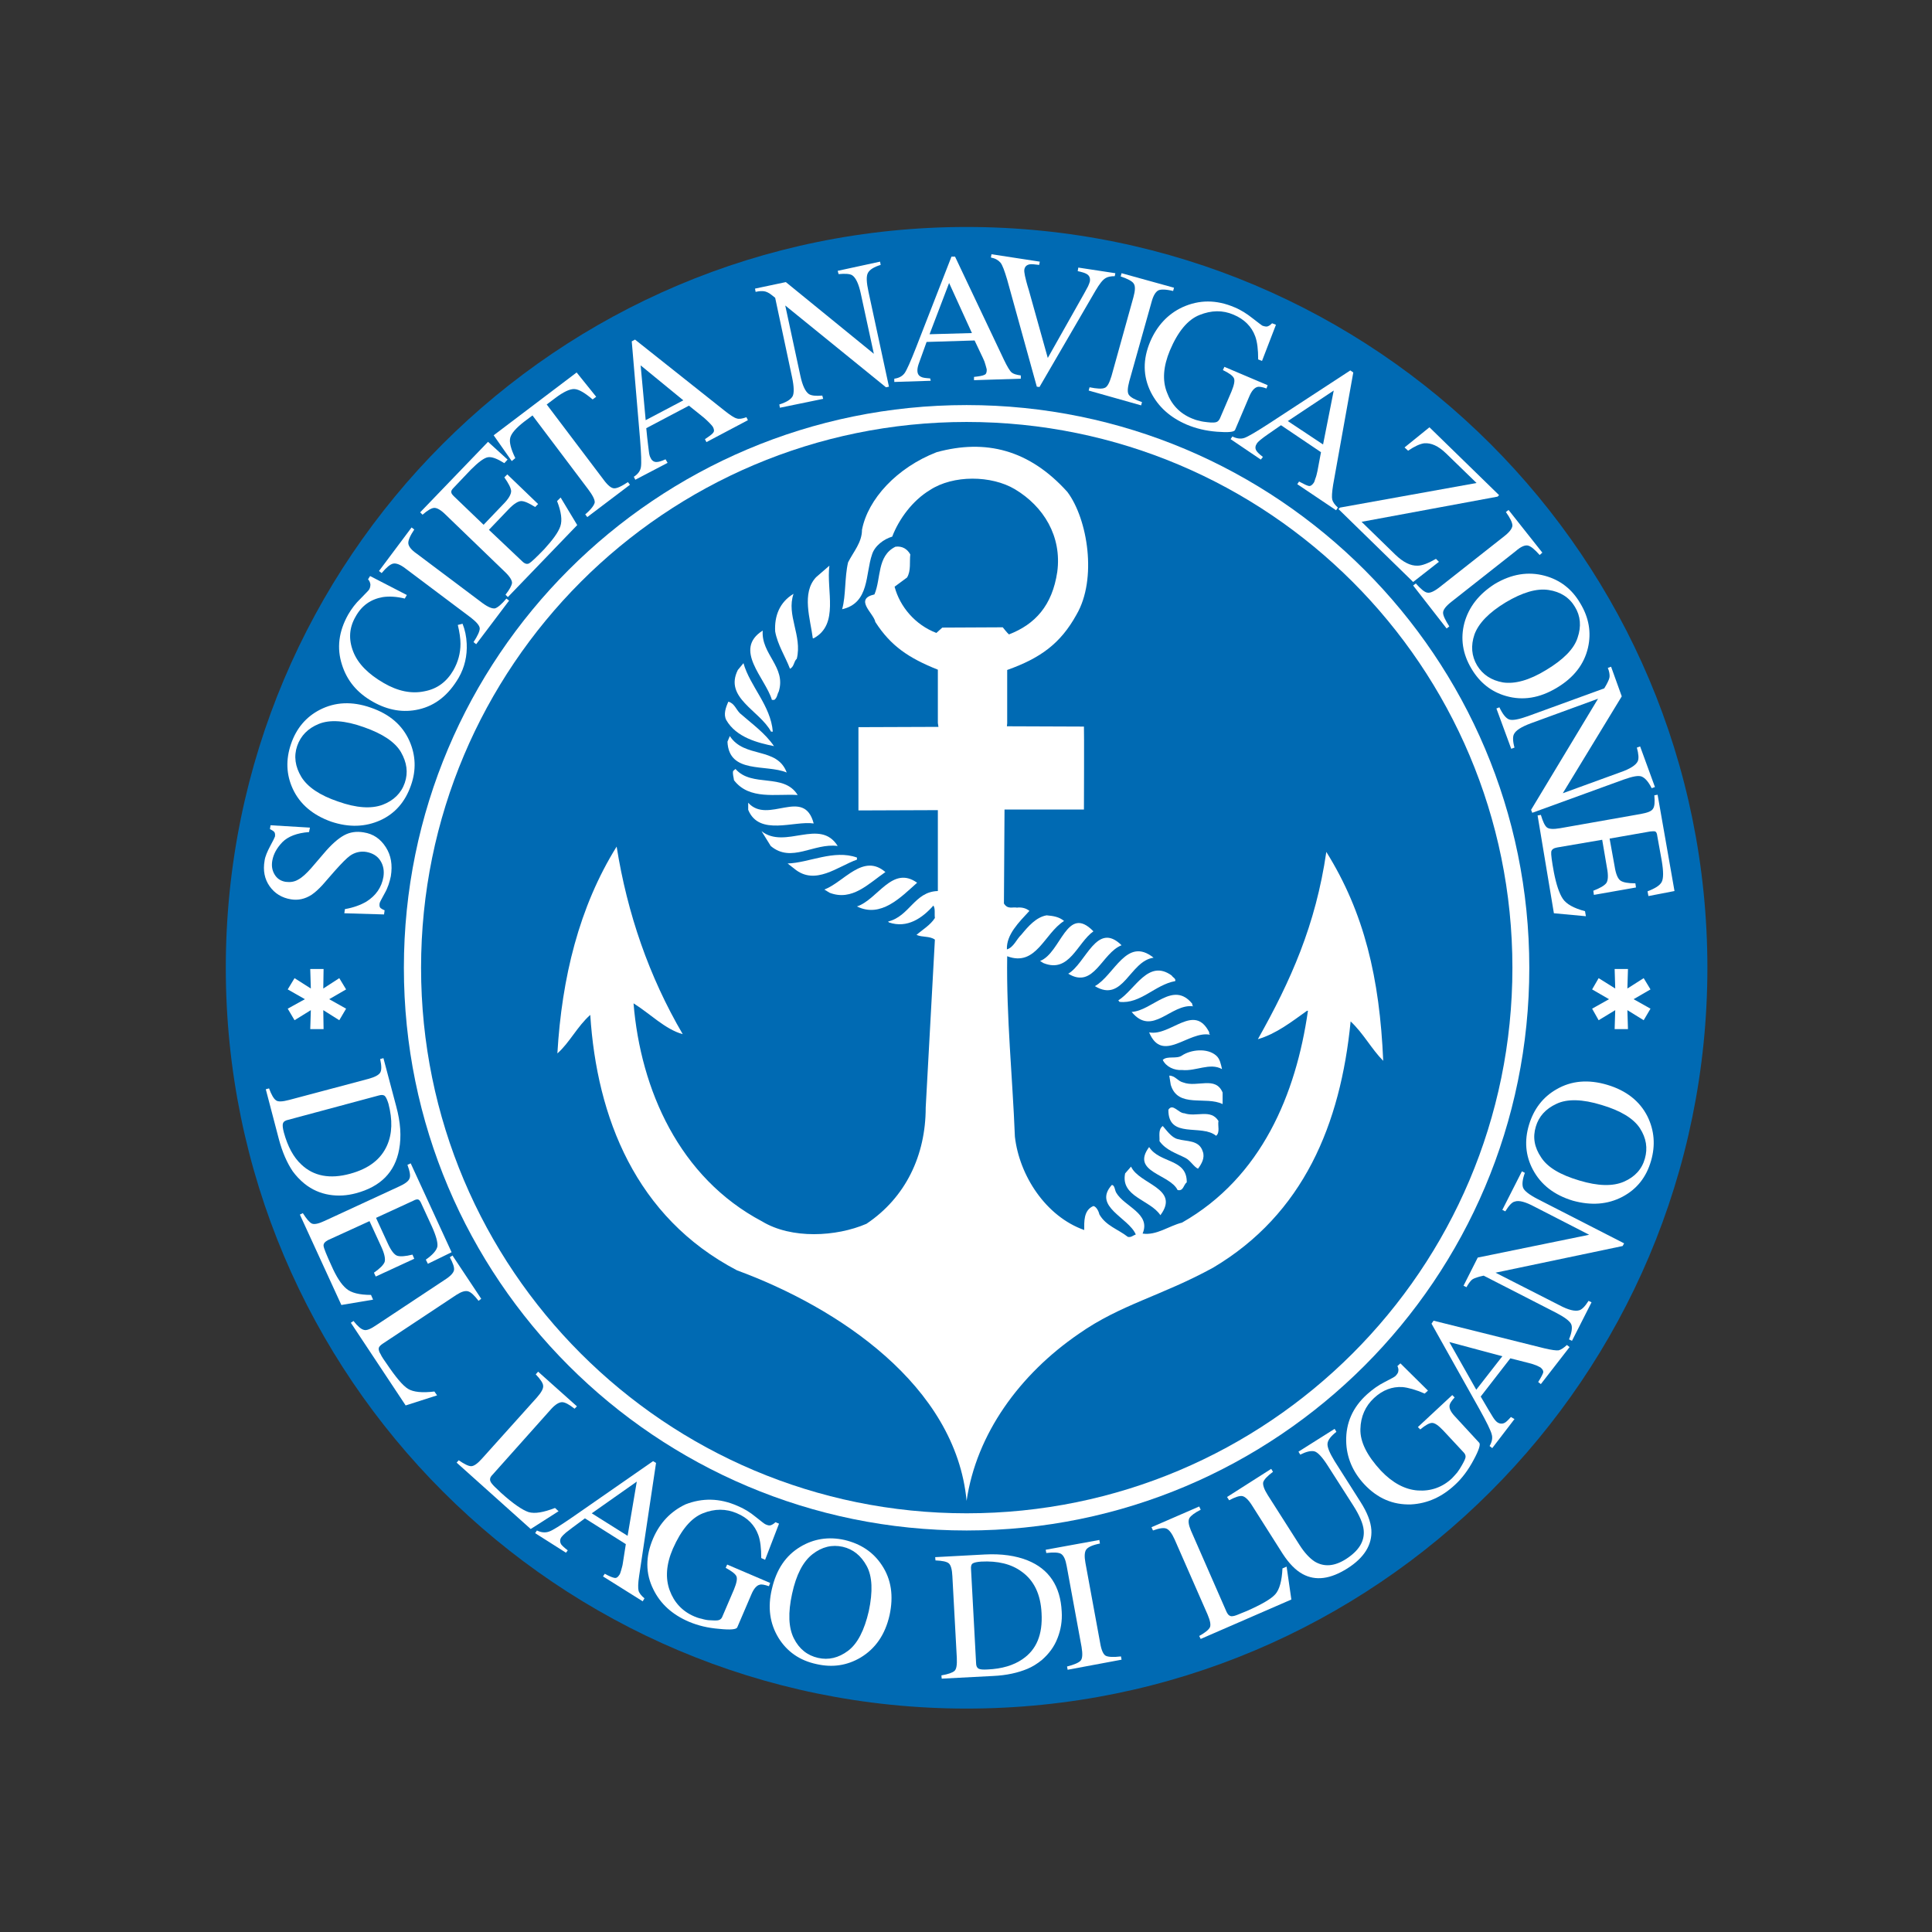 <?xml version="1.0" encoding="UTF-8"?> <svg xmlns="http://www.w3.org/2000/svg" xmlns:xlink="http://www.w3.org/1999/xlink" version="1.1" id="layer" x="0px" y="0px" viewBox="0 0 652 652" style="enable-background:new 0 0 652 652;" xml:space="preserve"><rect x="0" y="0" width="652" height="652" fill="#333333" stroke="none"/> <style type="text/css"> .st0{fill:#006AB3;} .st1{fill:#FFFFFF;} </style> <path class="st0" d="M326.2,576.6c138.1,0,250-111.9,250-250c0-138.1-111.9-250-250-250c-138.1,0-250,111.9-250,250 C76.2,464.6,188.2,576.6,326.2,576.6"></path> <path class="st1" d="M326.2,516.5c104.9,0,189.9-85,189.9-189.9c0-104.9-85-189.9-189.9-189.9c-104.9,0-189.9,85-189.9,189.9 C136.3,431.5,221.3,516.5,326.2,516.5"></path> <path class="st0" d="M326.2,510.7c101.7,0,184.2-82.4,184.2-184.1c0-101.7-82.4-184.2-184.2-184.2c-101.7,0-184.1,82.5-184.1,184.2 C142.1,428.3,224.5,510.7,326.2,510.7"></path> <path class="st1" d="M360.2,166c6.9,9.2,10.1,29.4,3.1,41.4c-5.4,9.8-12.2,14.7-23.4,18.7v18l-0.1,1l26,0.1c0.1,0.7,0,28,0,28h-26.8 l-0.2,31.7c1.3,2.1,2.9,1.1,4.4,1.4c1.6-0.2,3.1,0.2,4.2,1.1c-3.6,3.9-7.8,8-7.6,13c2.3-0.7,3.2-3.4,4.9-5c2.3-2.8,5-5.9,8.5-6.5 c2.3,0.2,4.2,0.5,5.9,1.9c-6.7,4.2-9.4,15.6-19.2,11.9c-0.3,20.8,1.8,40.6,2.6,60.9c1.5,13.1,10.4,26.9,23.4,31.5 c0-2.6-0.3-6.7,3.1-8.1c1,0.2,1.8,1.8,2,2.8c2.2,3.9,6.3,5,9.6,7.6c1.1,0.3,1.8-0.5,2.7-0.8c-2.4-5.7-14.6-9.4-8.1-16.7 c1,0,1,1.8,1.5,2.6c2.7,4.7,11.8,7,8.9,13.8c4.7,0.7,8.9-2.6,13.3-3.7c26.9-15.3,38.5-43.5,42.5-71.5h-0.3 c-5.2,3.7-10.4,7.8-16.6,9.6c11.1-19.7,19.5-38.5,23.1-63.2c12.8,20.5,18,42.6,19.2,70.5c-3.9-3.9-6.7-9.3-11-13.3 c-3.4,34.7-15.9,65-46.4,83.1c-17.3,9.5-31.2,12.4-45.3,22.3c-20,13.7-34.6,33.8-37.9,56.4c-3.7-39-43.5-65.3-77.5-77.8 c-34.2-17.9-47.3-51.7-49.5-86.2c-4.4,3.9-7,9.4-11.1,13c1.5-25.5,7.3-49.4,20-69.8c3.6,22.6,10.9,43.8,22.3,63.3 c-5.9-1.6-11.1-7-16.6-10.4c2.4,29.1,15.4,58.8,43.4,73.6c9.9,6,25,5.2,35.2,0.8c13.3-8.9,20-23.2,20-39.2l3.1-56.7 c-1.8-1.3-4.2-0.7-6.2-1.6c1.8-1.6,4.7-3.3,6.2-5.7c-0.2-1.5,0.2-3.1-0.5-4.2c-3.7,4.2-8.8,7.8-15,5.7l-0.3-0.3 c7.3-1.8,8.9-10.1,16.8-10.3l0-27.3l-26.8,0.1v-28.1l27-0.1l-0.2-1.3v-18c-9.8-3.9-15.9-8-21.1-16.1c-0.5-2.9-7.3-7.7-0.3-9.3 c2.3-5.4,0.8-13,7.1-16.1c2.3-0.3,4,0.8,5,2.6c-0.3,2.4,0.3,5.5-1.1,7.8l-4.2,3.1c1.8,6.8,7,12.9,14.1,15.6l2-1.8l20.4-0.1 c0.5,0.6,1.5,1.9,2.1,2.4c8.8-3.4,14.6-9.7,16.3-21.1c1.6-12-4.6-22.1-14.3-27.9c-7.9-4.7-20.8-4.9-28.7,0.3 c-5.8,3.5-10.4,9.7-12.7,15.7c-2.8,0.8-5.9,3.1-6.8,6c-2.3,6.6-0.8,16.4-10.1,18.5c1.3-4.6,0.8-10.7,2-15.8c1.8-3.6,4.7-6.7,4.7-11 c2-10.4,11.8-21,25.2-26.2C332.6,148.1,347.3,151.7,360.2,166"></path> <path class="st1" d="M274.6,215.4h-0.3c-0.8-6.4-3.9-15.3,1.1-20.6l4.5-3.9C278.8,199.3,283.3,210.7,274.6,215.4"></path> <path class="st1" d="M268.9,222.3c-1.1,1-0.8,2.6-2.3,3.4c-1.5-4-4.2-8.1-5-12.6c-0.3-5.2,1.5-9.9,6.2-12.7 C265.3,207.6,270.8,214.5,268.9,222.3"></path> <path class="st1" d="M257.4,212.8c-0.6,8,8,12.3,5.4,20.6c-0.5,0.8-0.5,2.1-1.5,2.8h-0.8C258.3,228.8,247.3,219.2,257.4,212.8"></path> <path class="st1" d="M260.8,246.9h-0.6c-3.9-7.2-15.9-11.4-11.2-20.8l1.9-2.3C253.1,231.6,260.1,238.1,260.8,246.9"></path> <path class="st1" d="M249.7,240.7c4.1,3.6,8.5,6.7,11.5,11.1c-5.4-1.1-12.7-2.9-16.1-8.8c-1-1.9-0.2-4.2,0.7-6.2 C247.8,237.3,248.4,239.4,249.7,240.7"></path> <path class="st1" d="M265.5,260.7c-7-2.9-19.5,0.6-20-10.4l0.8-1.9C251.2,256,262.2,251.9,265.5,260.7"></path> <path class="st1" d="M269.2,268.3c-7.2-0.5-16.3,1.8-21.5-5c-0.1-1-0.5-2-0.3-3.1l0.8-0.7C253.8,265.9,264.5,260.7,269.2,268.3"></path> <path class="st1" d="M274.6,277.9c-6.6-1-18.4,4.4-22.1-4.6v-2.4C259.2,278.4,271.3,265.4,274.6,277.9"></path> <path class="st1" d="M282.7,285.5c-8.1-1.1-15.6,5.9-22.6,0l-3.1-5C265,286.8,276.7,275.9,282.7,285.5"></path> <path class="st1" d="M289.2,289.4v0.7c-6.5,2.3-14.1,8.9-21.1,3.1l-2.3-1.8C273,291.2,281.4,286.6,289.2,289.4"></path> <path class="st1" d="M298.8,294.3c-5.7,3.9-11.2,9.9-18.8,7l-1.8-1.1C284.8,297.7,291.3,287.8,298.8,294.3"></path> <path class="st1" d="M309.5,297.9c-5.5,4.9-12.2,12-20.3,8C296.2,303.6,301.1,291.9,309.5,297.9"></path> <path class="st1" d="M369,314.3c-5.5,3.9-8.1,14.3-16.9,10.7l-1.1-0.7C358.1,321.6,360,305,369,314.3"></path> <path class="st1" d="M378.5,319c-6.7,2.6-9.3,14.9-18,9.6C366.5,325.1,370.1,310.7,378.5,319"></path> <path class="st1" d="M389.3,323.2c-8.1,1.1-10.2,15.4-19.8,9.6C376.1,329.1,380.2,315.9,389.3,323.2"></path> <path class="st1" d="M396.6,331.1c-6.8,1.2-11.7,7.8-18.8,7l-0.4-0.5c5.7-3.6,10.1-14.1,18-8.4C395.8,329.9,396.9,330.2,396.6,331.1 "></path> <path class="st1" d="M402.4,338.8c-0.2,0.5,0.2,0.7,0.3,0.8c-7.6-1-13.8,10.4-20.8,1.9C388.9,341.1,395.9,330.7,402.4,338.8"></path> <path class="st1" d="M408.1,348.4c-0.2,0.5,0.2,0.7,0.3,0.8c-7.3-1.5-16.1,9.9-20.6-0.8C395.1,349.8,403,338.3,408.1,348.4"></path> <path class="st1" d="M410.4,356.2c1.3,1.1,1.6,2.9,2,4.6c-4.1-2.3-8.8,0.8-13.5,0.3c-2.6,0.2-5.4-1.1-6.5-3.4 c1.5-1.5,4.7-0.2,6.5-1.5C401.9,354.2,407.4,353.6,410.4,356.2"></path> <path class="st1" d="M399.3,365.3c4.7,1.8,10.9-2.3,13.3,3.4v3.9c-5.7-2.8-15.1,1.5-17.5-6.5l-0.5-3.1 C396.6,363,397.5,364.9,399.3,365.3"></path> <path class="st1" d="M410.4,383.3c-4.9-4.1-16.2,1.2-16.1-8.8c1.5-2.3,3.4,1.2,5.4,1.2c4,1.4,8.9-1.6,11.5,2.6 C410.9,379.9,411.8,382.2,410.4,383.3"></path> <path class="st1" d="M397.4,384.4c2.9,0.9,7.3,0.2,8.5,4.2c0.8,2.1-0.4,4.2-1.6,5.8c-1.3-0.5-2.6-2.8-4.2-3.6 c-3.1-1.6-6.6-2.6-8.8-5.7c0.1-1.8-0.5-3.9,1.1-5.1C393.5,381.2,395.3,383.9,397.4,384.4"></path> <path class="st1" d="M400.5,399c-1.1,0.8-1.1,3.1-3.1,2.6c-2.6-5.4-15.9-6-9.6-14.5C391.4,392.7,400.6,390.9,400.5,399"></path> <path class="st1" d="M391.6,410.1c-3.4-5.2-13.5-6.2-11.9-14.1l2-2.3C384.4,399.7,398.4,401,391.6,410.1"></path> <path class="st1" d="M129.6,308.6l0.2-1.4c-0.5-0.2-0.9-0.4-1.3-0.7c-0.4-0.3-0.5-0.8-0.4-1.6c0-0.3,0.6-1.4,1.7-3.4 c1.1-1.9,1.7-3.9,2.1-5.8c0.6-3.8,0.1-7-1.7-9.8c-1.8-2.8-4.2-4.5-7.5-5c-2.4-0.4-4.6-0.1-6.6,1c-2,1.1-4.3,3.1-6.9,6.2L105,293 c-1.6,1.8-3,3.1-4.3,3.8c-1.3,0.8-2.7,1-4.3,0.8c-1.8-0.3-3-1.2-3.8-2.6c-0.8-1.4-1-2.9-0.7-4.6c0.4-2.2,1.5-4.2,3.4-6.2 c1.9-1.9,4.9-3.1,9-3.4l0.3-1.5l-13.3-0.8l-0.2,1.3c0.6,0.3,1.1,0.6,1.4,0.9c0.3,0.3,0.4,0.9,0.3,1.6c-0.1,0.3-0.6,1.4-1.6,3.2 c-1,1.9-1.7,3.5-1.9,4.9c-0.6,3.4,0,6.3,1.7,8.7c1.7,2.4,4.1,3.9,7.2,4.4c2.4,0.4,4.7-0.1,6.9-1.5c1.2-0.8,2.4-1.9,3.7-3.3l4.1-4.7 c2.4-2.7,4.1-4.4,5.2-5.2c1.7-1.2,3.6-1.6,5.5-1.3c2.2,0.4,3.8,1.4,4.8,3c1,1.6,1.3,3.4,1,5.4c-0.6,3.6-2.6,6.4-5.8,8.4 c-1.9,1.1-4.3,2-7.2,2.5l-0.2,1.4L129.6,308.6z"></path> <path class="st1" d="M101.7,262.2c-2.1-3.5-2.6-7-1.4-10.5c1.2-3.4,3.6-5.9,7.3-7.4c3.7-1.5,8.8-1.2,15.2,1.1 c6.3,2.2,10.5,5,12.5,8.4c2,3.5,2.5,6.9,1.3,10.4c-1.2,3.5-3.8,6-7.5,7.4c-3.8,1.4-8.8,1.1-15-1.1 C107.9,268.4,103.8,265.6,101.7,262.2 M128.4,276.8c5-2.3,8.4-6.3,10.3-11.8c1.8-5.1,1.6-10.1-0.5-14.9c-2.4-5.4-6.7-9.1-13.1-11.3 c-6.3-2.2-12-1.9-17.1,0.7c-4.7,2.4-8,6.3-9.8,11.6c-1.8,5.3-1.6,10.3,0.6,15.1c2.4,5.2,6.8,8.9,13,11.1 C117.8,279.3,123.3,279.1,128.4,276.8"></path> <path class="st1" d="M115.4,224.3c1.7,5.4,5.1,9.5,10.4,12.5c5.1,2.9,10.3,3.8,15.5,2.6c5.7-1.3,10.1-4.9,13.5-10.7 c2-3.5,2.9-7.4,2.7-11.5c-0.1-2.4-0.6-4.7-1.4-6.7l-1.6,0.4c0.6,2.5,0.9,4.6,0.9,6.4c0,3.1-0.8,6.1-2.4,8.9 c-2.2,3.8-5.4,6.3-9.8,7.1c-4.3,0.9-8.9,0-13.7-2.8c-5.2-3-8.7-6.5-10.3-10.6c-1.6-4.1-1.4-8,0.8-11.8c2.1-3.8,5.2-5.9,9.2-6.6 c2.1-0.3,4.6-0.2,7.4,0.5l0.7-1.2l-12.4-6.4l-0.7,1.1c0.5,0.5,0.7,1.1,0.8,1.7c0,0.6-0.1,1.2-0.4,1.7c-0.1,0.3-1.1,1.2-2.8,3 c-1.8,1.7-3.2,3.6-4.3,5.5C114.3,213.1,113.6,218.7,115.4,224.3"></path> <path class="st1" d="M160.7,217.4l-0.9-0.7c1.4-2.1,2.1-3.7,2.1-4.6c0-0.9-1-2.1-2.9-3.6l-22.1-16.6c-1.8-1.4-3.2-1.9-4.2-1.7 c-1,0.2-2.3,1.3-3.9,3.2l-0.9-0.7l11-14.7l0.9,0.7c-1.4,2.1-2.1,3.7-2,4.7c0.1,1,1,2.2,2.9,3.5l22.1,16.6c1.9,1.4,3.4,2,4.3,1.8 c0.9-0.3,2.2-1.4,3.8-3.3l0.9,0.7L160.7,217.4z"></path> <path class="st1" d="M194.8,177.2l-5.6-9.3l-1.2,1.2c1.4,3.6,1.8,6.5,1.1,8.5c-0.7,2.1-2.6,4.6-5.4,7.7c-2.7,2.8-4.4,4.4-5.1,4.8 c-0.7,0.4-1.5,0.2-2.4-0.7L165,178.8l6.6-6.9c1.8-1.9,3.3-2.8,4.3-2.8c1.1,0,2.6,0.7,4.7,2l1-1l-10.4-10l-1,1c1.4,2,2.2,3.5,2.3,4.6 c0,1.1-0.8,2.6-2.7,4.5l-6.6,6.9l-10-9.6c-0.6-0.6-0.9-1-0.9-1.4c-0.1-0.4,0.2-0.9,0.8-1.5l5.8-6.1c2.6-2.6,4.5-4,5.8-4.2 c1.3-0.2,3.1,0.5,5.5,2l1.1-1.2l-6.6-6l-22.9,23.8l0.8,0.8c1.7-1.5,3.1-2.3,4-2.3c0.9,0,2.2,0.7,3.8,2.3l19.9,19.2 c1.7,1.6,2.5,2.9,2.5,3.8c-0.1,0.9-0.8,2.2-2.2,4l0.8,0.8L194.8,177.2z"></path> <path class="st1" d="M172.7,155.6l-6.1-8.7l28-21.2l6.6,8.2l-1.2,0.9c-2.6-2.2-4.6-3.4-6.1-3.5c-1.5-0.1-3.7,0.9-6.6,3.1l-2.8,2.1 l19.2,25.4c1.4,1.9,2.6,2.9,3.6,2.9c1,0,2.5-0.7,4.6-2.1l0.7,0.9l-14.4,10.9l-0.7-0.9c2-1.7,3-3.1,3.2-4c0.1-0.9-0.7-2.5-2.3-4.6 l-18.7-24.8l-2.8,2.1c-2.7,2.1-4.3,3.9-4.7,5.4c-0.4,1.5,0.2,3.8,1.7,6.9L172.7,155.6z"></path> <path class="st1" d="M216.2,123.3l14.4,11.8l-12.7,6.7L216.2,123.3z M224.6,155c-1.3,0.6-2.3,0.9-2.9,0.9c-0.9,0.1-1.7-0.4-2.1-1.3 c-0.3-0.5-0.5-1.2-0.6-2.1c-0.1-1-0.5-3.6-0.9-8l14.4-7.6l5.1,4.1c0.7,0.6,1.3,1.2,1.9,1.8c0.6,0.6,0.9,1,1.1,1.3 c0.4,0.8,0.5,1.4,0.1,1.9c-0.3,0.5-1.3,1.2-2.8,2.2l0.5,1l14-7.4l-0.5-1c-1.4,0.5-2.5,0.7-3.3,0.4c-0.8-0.2-2.2-1.1-4.2-2.7 l-30.1-23.9l-1.1,0.6l2.8,33c0.4,5,0.5,8.1,0.3,9.4c-0.2,1.3-1,2.4-2.4,3.3l0.5,1l10.9-5.7L224.6,155z"></path> <path class="st1" d="M263.2,137.6l-0.2-1.1c2.5-0.8,3.9-1.7,4.5-2.8c0.5-1,0.5-3.1-0.2-6.4l-5.7-26.8l-1-0.8c-1.1-0.9-2-1.3-2.7-1.4 c-0.7-0.1-1.6-0.1-2.9,0.2l-0.2-1.1l10.4-2.2l29.7,24.2l-4.4-20.3c-0.7-3.3-1.7-5.4-2.9-6.2c-0.8-0.5-2.3-0.6-4.6-0.4l-0.3-1.1 l14.3-3.1l0.2,1.1c-2.3,0.7-3.7,1.6-4.3,2.7c-0.6,1.1-0.5,3.2,0.2,6.4l6.9,32l-1,0.2l-34-27.6l5.1,23.7c0.7,3.3,1.7,5.4,2.9,6.2 c0.8,0.5,2.2,0.7,4.5,0.5l0.3,1.1L263.2,137.6z"></path> <path class="st1" d="M320.3,95.5l7.7,16.9l-14.3,0.4L320.3,95.5z M313.9,127.7c-1.4-0.1-2.5-0.2-3-0.5c-0.9-0.4-1.3-1.1-1.3-2.2 c0-0.5,0.1-1.2,0.4-2.1c0.3-0.9,1.2-3.4,2.7-7.5l16.2-0.5l2.8,5.9c0.4,0.8,0.7,1.6,0.9,2.4c0.2,0.8,0.4,1.3,0.4,1.6 c0,0.9-0.2,1.5-0.8,1.7c-0.5,0.3-1.7,0.5-3.5,0.7l0,1.1l15.8-0.5l0-1.1c-1.5-0.2-2.5-0.5-3.1-1c-0.6-0.5-1.5-2-2.6-4.3l-16.5-34.8 l-1.2,0l-12,30.8c-1.8,4.6-3.1,7.5-3.8,8.5c-0.8,1.1-2,1.7-3.5,1.9l0,1.1l12.3-0.4L313.9,127.7z"></path> <path class="st1" d="M334.6,85.8l16.3,2.5l-0.2,1.1c-1.5-0.2-2.6-0.3-3.2-0.2c-1,0.2-1.6,0.7-1.8,1.7c-0.1,0.5,0,1.2,0.2,2.2 c0.2,0.9,0.6,2.6,1.3,4.8l6.4,22.9L365.9,99c0.5-0.9,1-1.8,1.3-2.4c0.3-0.7,0.5-1.2,0.6-1.6c0.2-1.2-0.2-2.1-1.2-2.6 c-0.5-0.3-1.5-0.6-2.9-0.9l0.2-1.2l12.5,1.9l-0.2,1c-1.3,0-2.3,0.2-3,0.6c-1.1,0.6-2.2,2.1-3.5,4.3l-18.9,32.5l-0.9-0.1l-10-36.1 c-0.9-3-1.6-5-2.3-5.8c-0.7-0.8-1.7-1.4-3.2-1.7L334.6,85.8z"></path> <path class="st1" d="M367.4,131.8l0.3-1.1c2.5,0.5,4.2,0.6,5.1,0.2c0.9-0.3,1.6-1.7,2.3-4l7.4-26.6c0.6-2.2,0.7-3.7,0.1-4.6 c-0.5-0.8-2-1.6-4.4-2.4l0.3-1.1l17.7,4.9l-0.3,1.1c-2.5-0.6-4.2-0.6-5-0.2c-0.9,0.5-1.7,1.7-2.3,4l-7.5,26.7 c-0.6,2.3-0.7,3.8-0.1,4.6c0.6,0.8,2,1.6,4.4,2.4l-0.3,1.1L367.4,131.8z"></path> <path class="st1" d="M416.6,103.7c2.2,0.9,4.2,2.2,6.1,3.7c1.9,1.5,3,2.3,3.3,2.5c0.8,0.3,1.5,0.4,1.9,0.2c0.5-0.2,0.9-0.5,1.4-1 l1.3,0.5l-4.7,12.2l-1.3-0.5c0-3.3-0.3-5.9-1-7.8c-1.2-3.3-3.7-5.8-7.3-7.3c-3.7-1.6-7.5-1.5-11.5,0.1c-4,1.6-7.3,5.6-10,12 c-2.2,5.3-2.6,10-1,14.1c1.5,4.1,4.3,7.1,8.4,8.8c0.7,0.3,1.5,0.6,2.5,0.8c1,0.3,2,0.4,2.9,0.5c1.6,0.2,2.6,0.1,3-0.1 c0.5-0.2,0.8-0.6,1.1-1.2l3.9-9.1c0.9-2.2,1.2-3.7,0.8-4.5c-0.4-0.8-1.6-1.7-3.7-2.7l0.5-1.1l14.6,6.2l-0.4,1.1 c-1.4-0.5-2.5-0.7-3.1-0.5c-1,0.3-1.9,1.3-2.7,3.2l-4.8,11.3c-0.3,0.7-2.3,0.9-6.1,0.6c-3.8-0.3-7.1-1.1-10.2-2.4 c-5.6-2.4-9.6-6-12.1-10.9c-2.7-5.4-2.8-11.1-0.2-17.2c2.3-5.3,5.9-9.2,10.8-11.5C404.7,101.1,410.5,101.1,416.6,103.7"></path> <path class="st1" d="M450.1,131.8l-3.6,18.2l-11.9-7.9L450.1,131.8z M426.2,154.2c-1.2-0.9-1.9-1.6-2.2-2.1 c-0.5-0.8-0.4-1.6,0.2-2.5c0.3-0.4,0.8-0.9,1.6-1.5c0.7-0.6,2.9-2.1,6.5-4.6l13.5,9.1l-1.2,6.4c-0.2,0.9-0.4,1.8-0.7,2.5 c-0.2,0.7-0.4,1.3-0.6,1.5c-0.5,0.7-1,1.1-1.6,1c-0.6-0.1-1.6-0.6-3.3-1.5l-0.6,0.9l13.1,8.8l0.6-0.9c-1.1-1-1.7-1.9-1.9-2.7 c-0.2-0.8-0.1-2.5,0.3-5l6.8-37.9l-1-0.7l-27.7,18.1c-4.2,2.7-6.9,4.3-8.1,4.7c-1.2,0.4-2.6,0.2-4-0.5l-0.6,0.9l10.2,6.9 L426.2,154.2z"></path> <path class="st1" d="M476.9,196.4l8.7-6.8l-1-1c-2.6,1.5-4.7,2.3-6.2,2.3c-2.4,0.1-4.9-1.2-7.5-3.7l-11.4-11.1l45.9-8.5l0.5-0.5 l-23.5-22.9L474,151l1.2,1.1c2.2-1.5,4-2.3,5.4-2.5c2.4-0.2,4.8,0.9,7.4,3.4l10.3,10l-46.1,8.3l-0.5,0.5L476.9,196.4z"></path> <path class="st1" d="M476.9,197.6l0.9-0.7c1.7,1.9,3,3,3.9,3.1c0.9,0.2,2.3-0.4,4.2-1.9l21.7-17.1c1.8-1.4,2.7-2.6,2.8-3.6 c0-1-0.7-2.5-2.2-4.6l0.9-0.7l11.4,14.4l-0.9,0.8c-1.7-1.9-3-3-4-3.2c-1-0.2-2.4,0.4-4.1,1.9l-21.7,17.1c-1.9,1.5-2.8,2.7-2.8,3.7 c0,0.9,0.7,2.4,2.1,4.6l-0.9,0.7L476.9,197.6z"></path> <path class="st1" d="M522.6,199.1c4,0.6,7,2.5,8.9,5.7c1.9,3.1,2.2,6.6,0.9,10.4c-1.2,3.8-4.8,7.4-10.6,10.9 c-5.7,3.5-10.6,4.8-14.6,4.2c-3.9-0.7-6.8-2.6-8.7-5.7c-1.9-3.2-2.2-6.7-0.9-10.5c1.4-3.8,4.9-7.4,10.5-10.8 C513.8,199.9,518.6,198.5,522.6,199.1 M494.2,210.2c-1.4,5.3-0.6,10.5,2.4,15.5c2.8,4.7,6.7,7.8,11.7,9.2c5.6,1.6,11.3,0.7,17.1-2.8 c5.7-3.4,9.2-7.9,10.5-13.5c1.2-5.2,0.3-10.2-2.6-15c-2.8-4.8-6.8-7.9-12-9.3c-5.6-1.5-11.2-0.6-16.9,2.8 C499.1,200.5,495.7,204.8,494.2,210.2"></path> <path class="st1" d="M510,252.7l1.1-0.4c-0.6-2.2-0.6-3.7-0.2-4.5c0.6-1.3,2.5-2.5,5.7-3.7l22.7-8.3l-22.6,37.5l0.4,1l30.8-11.2 c3.1-1.1,5.1-1.5,6.2-1c1.1,0.5,2.2,1.7,3.3,3.9l1.1-0.4l-5-13.7l-1.1,0.4c0.6,2.2,0.7,3.7,0.3,4.6c-0.6,1.3-2.6,2.6-5.8,3.7 l-19.5,7.1l19.9-32.7l-3.6-10l-1.1,0.4c0.5,1.2,0.6,2.1,0.6,2.8c0,0.7-0.4,1.6-1.1,2.9l-0.7,1.2l-25.8,9.4c-3.1,1.1-5.2,1.5-6.3,1.1 c-1.1-0.4-2.2-1.8-3.3-4.1l-1,0.4L510,252.7z"></path> <path class="st1" d="M524.4,308.2l10.8,1l-0.3-1.7c-3.8-1-6.3-2.4-7.5-4.2s-2.2-4.8-3-8.9c-0.7-3.8-1-6.1-0.9-6.9 c0.1-0.8,0.8-1.3,2-1.5l15.2-2.6l1.6,9.4c0.5,2.6,0.4,4.3-0.2,5.2c-0.7,0.9-2.1,1.7-4.4,2.6l0.2,1.4l14.2-2.5l-0.2-1.4 c-2.5,0-4.1-0.3-5-0.9c-0.9-0.6-1.6-2.2-2-4.8l-1.7-9.4l13.7-2.4c0.8-0.1,1.4-0.1,1.7,0c0.4,0.2,0.6,0.7,0.7,1.6l1.5,8.3 c0.6,3.6,0.6,5.9,0,7.1c-0.6,1.2-2.2,2.2-4.8,3.2l0.3,1.6l8.8-1.7l-5.7-32.5l-1.1,0.2c0.2,2.3,0.1,3.8-0.5,4.6 c-0.5,0.8-1.9,1.3-4.1,1.7l-27.2,4.8c-2.3,0.4-3.8,0.3-4.5-0.3c-0.7-0.6-1.3-1.9-2-4.2l-1.1,0.2L524.4,308.2z"></path> <path class="st1" d="M127.8,369.7c1-0.3,1.7-0.2,2.1,0.2c0.4,0.4,0.8,1.3,1.2,2.6c1.4,5.4,1.3,10.1-0.5,14.1 c-2.1,4.7-6.2,7.8-12.4,9.5c-6.9,1.9-12.4,0.8-16.5-3.1c-2.7-2.5-4.6-6.1-5.9-10.8c-0.4-1.5-0.5-2.6-0.3-3.1c0.2-0.6,0.8-1,1.8-1.2 L127.8,369.7z M94.1,384.4c1.2,4.5,2.8,8.1,4.7,10.9c1.1,1.5,2.4,2.9,4,4.2c2.5,2,5.3,3.2,8.3,3.7c3,0.5,6,0.3,9-0.5 c8.3-2.2,13.2-7.1,14.6-14.8c0.8-4.3,0.5-9.1-1-14.6l-4.3-16.2l-1.1,0.3c0.5,2.3,0.5,3.8,0,4.6c-0.5,0.8-1.8,1.5-4,2.1l-26.7,7.1 c-2.3,0.6-3.8,0.7-4.5,0.1c-0.7-0.5-1.5-1.8-2.3-4l-1.1,0.3L94.1,384.4z"></path> <path class="st1" d="M115.2,440.4l10.7-1.8l-0.7-1.6c-3.9,0-6.7-0.7-8.3-2.1c-1.7-1.4-3.4-4-5.1-7.9c-1.6-3.5-2.5-5.7-2.6-6.5 c-0.1-0.8,0.4-1.4,1.5-2l14-6.4l4,8.7c1.1,2.4,1.4,4.1,1.1,5.1c-0.4,1-1.6,2.2-3.6,3.6l0.6,1.3l13-6l-0.6-1.4 c-2.4,0.6-4.1,0.7-5.1,0.4c-1-0.3-2.1-1.7-3.2-4.1l-4-8.7l12.6-5.8c0.7-0.4,1.3-0.5,1.6-0.4c0.4,0.1,0.7,0.5,1.1,1.4l3.5,7.6 c1.5,3.3,2.1,5.6,1.9,6.9c-0.3,1.3-1.6,2.8-3.9,4.4l0.7,1.4l8-3.9l-13.8-30l-1.1,0.5c0.8,2.2,1.1,3.7,0.7,4.6 c-0.3,0.9-1.5,1.8-3.5,2.7L109.6,412c-2.1,1-3.6,1.3-4.4,0.9c-0.8-0.4-1.8-1.6-3-3.5l-1,0.5L115.2,440.4z"></path> <path class="st1" d="M118.4,446.4l0.9-0.6c1.4,1.8,2.6,2.8,3.5,3c0.9,0.3,2.3-0.3,4.2-1.6l23.1-15.3c1.9-1.2,2.9-2.3,3.1-3.2 c0.2-0.9-0.3-2.4-1.4-4.4l0.9-0.6l9.7,14.6l-0.9,0.7c-1.4-1.8-2.5-2.9-3.5-3.2c-1-0.3-2.3,0.1-4,1.2l-24.9,16.5 c-0.6,0.4-1,0.8-1.2,1.2c-0.2,0.4-0.1,1,0.2,1.7c0.2,0.4,0.5,0.8,0.7,1.3c0.3,0.5,0.8,1.3,1.6,2.4c3.1,4.6,5.5,7.5,7.3,8.6 c1.8,1.1,4.8,1.4,8.9,0.9l0.9,1.3l-10.6,3.4L118.4,446.4z"></path> <path class="st1" d="M154.1,493.6l0.7-0.8c1.9,1.3,3.3,2,4.2,2c0.9,0,2.1-0.8,3.7-2.6l18.5-20.6c1.5-1.7,2.2-3,2.1-3.9 c0-0.9-0.9-2.2-2.5-3.9l0.8-0.9l13.1,11.7l-0.8,0.8c-1.8-1.4-3.2-2.2-4.2-2.2c-1,0-2.2,0.7-3.6,2.2l-19.9,22.3 c-0.5,0.5-0.8,1-0.8,1.4c-0.1,0.4,0.1,1,0.6,1.6c0.3,0.4,0.6,0.7,1,1.1c0.4,0.4,1.1,1,2.1,2c4.1,3.7,7.2,5.8,9.3,6.5 c2.1,0.6,5,0.1,8.9-1.4l1.2,1.1l-9.4,6L154.1,493.6z"></path> <path class="st1" d="M214.9,500l-3.1,18.3l-12.1-7.6L214.9,500z M191.6,523.2c-1.2-0.9-1.9-1.6-2.2-2c-0.5-0.8-0.5-1.7,0.1-2.5 c0.3-0.4,0.8-0.9,1.5-1.5c0.7-0.6,2.9-2.2,6.4-4.8l13.8,8.7l-1,6.4c-0.1,0.9-0.4,1.7-0.6,2.5c-0.2,0.7-0.4,1.3-0.6,1.5 c-0.5,0.8-1,1.1-1.6,1c-0.6-0.1-1.7-0.5-3.3-1.4l-0.6,0.9l13.4,8.4l0.6-1c-1.1-0.9-1.8-1.8-2-2.6c-0.2-0.8-0.2-2.5,0.2-5l5.7-38.1 l-1-0.6l-27.2,18.9c-4.1,2.8-6.7,4.5-8,4.9c-1.2,0.4-2.6,0.3-4-0.4l-0.6,0.9l10.4,6.6L191.6,523.2z"></path> <path class="st1" d="M248.9,508.2c2.2,0.9,4.3,2.2,6.1,3.7c1.9,1.5,3,2.4,3.3,2.5c0.8,0.4,1.5,0.5,1.9,0.3c0.5-0.2,1-0.5,1.5-1 l1.2,0.5l-4.7,12.2l-1.3-0.6c0-3.3-0.3-5.9-1-7.8c-1.2-3.3-3.6-5.8-7.2-7.3c-3.7-1.6-7.5-1.6-11.5,0c-4,1.6-7.3,5.6-10.1,11.9 c-2.3,5.3-2.6,10-1.1,14.1c1.5,4.1,4.3,7.1,8.3,8.8c0.7,0.3,1.5,0.6,2.5,0.8c1,0.3,2,0.5,2.9,0.5c1.5,0.1,2.6,0.1,3-0.1 c0.5-0.2,0.9-0.6,1.1-1.2l3.9-9.1c0.9-2.2,1.2-3.7,0.8-4.5c-0.4-0.8-1.6-1.7-3.6-2.8l0.5-1.1l14.5,6.2l-0.4,1.1 c-1.5-0.5-2.5-0.7-3.1-0.5c-1,0.2-2,1.3-2.8,3.2l-4.8,11.2c-0.3,0.7-2.3,0.9-6.1,0.5c-3.8-0.3-7.1-1.1-10.2-2.4 c-5.6-2.4-9.6-6-12-10.9c-2.7-5.4-2.7-11.1-0.1-17.2c2.3-5.3,5.9-9.1,10.9-11.5C236.9,505.5,242.8,505.5,248.9,508.2"></path> <path class="st1" d="M274.2,524.5c3.2-2.5,6.6-3.3,10.2-2.5c3.5,0.8,6.2,3,8.1,6.5c1.9,3.5,2.1,8.6,0.7,15.2c-1.5,6.5-3.8,11-7,13.4 c-3.2,2.4-6.6,3.2-10.1,2.4c-3.6-0.8-6.4-3-8.2-6.6c-1.8-3.6-2-8.6-0.6-15C268.7,531.4,271,527,274.2,524.5 M262.7,552.7 c2.9,4.7,7.2,7.7,12.9,8.9c5.3,1.2,10.2,0.5,14.8-2.2c5-3,8.3-7.7,9.8-14.3c1.4-6.5,0.6-12.1-2.6-16.9c-2.9-4.4-7.1-7.2-12.6-8.5 c-5.4-1.2-10.4-0.4-14.9,2.3c-5,3-8.1,7.7-9.6,14.2C259,542.5,259.8,547.9,262.7,552.7"></path> <path class="st1" d="M327.7,529.6c-0.1-1,0.1-1.7,0.6-2c0.5-0.3,1.4-0.5,2.8-0.6c5.6-0.3,10.2,0.8,13.7,3.4c4.2,3,6.4,7.7,6.7,14 c0.4,7.2-1.7,12.3-6.4,15.5c-3,2.1-7,3.3-11.8,3.5c-1.6,0.1-2.6,0-3.1-0.3c-0.5-0.3-0.8-0.9-0.8-1.9L327.7,529.6z M335.1,565.6 c4.6-0.2,8.5-1.1,11.6-2.4c1.7-0.7,3.3-1.7,4.9-3c2.4-2.1,4.2-4.5,5.3-7.4c1.1-2.8,1.6-5.8,1.4-8.9c-0.4-8.6-4.3-14.4-11.5-17.3 c-4-1.6-8.8-2.3-14.5-2l-16.7,0.9l0.1,1.1c2.3,0.1,3.8,0.4,4.5,1c0.7,0.6,1.1,2.1,1.2,4.3l1.5,27.6c0.1,2.3-0.1,3.8-0.8,4.4 c-0.7,0.6-2.1,1.1-4.4,1.5l0.1,1.1L335.1,565.6z"></path> <path class="st1" d="M360.3,563.5l-0.2-1.1c2.4-0.6,4-1.3,4.6-2c0.6-0.7,0.7-2.2,0.3-4.6l-5-27.2c-0.4-2.3-1-3.6-1.9-4.2 c-0.8-0.5-2.5-0.6-5-0.3l-0.2-1.1l18.1-3.3l0.2,1.2c-2.5,0.5-4,1.2-4.6,2c-0.6,0.8-0.7,2.3-0.3,4.5l5,27.2c0.4,2.4,1.1,3.8,1.9,4.2 c0.9,0.4,2.5,0.5,5.1,0.2l0.2,1.1L360.3,563.5z"></path> <path class="st1" d="M405.2,553.1l-0.5-1c2-1.1,3.2-2.1,3.6-2.9c0.4-0.8,0.1-2.3-0.8-4.4l-11.1-25.3c-0.9-2-1.8-3.2-2.7-3.6 c-0.9-0.4-2.4-0.2-4.6,0.6l-0.5-1.1l16.1-7l0.5,1.1c-2,1-3.3,2-3.8,2.8c-0.5,0.9-0.3,2.3,0.5,4.2l12,27.4c0.3,0.6,0.6,1.1,1,1.3 c0.4,0.3,0.9,0.3,1.7,0.1c0.4-0.1,0.9-0.3,1.4-0.5c0.5-0.2,1.4-0.6,2.7-1.1c5-2.2,8.3-4.1,9.7-5.7c1.4-1.6,2.2-4.5,2.4-8.7l1.4-0.6 l1.6,11.1L405.2,553.1z"></path> <path class="st1" d="M414.8,506.3c2.1-1.1,3.6-1.6,4.5-1.4c0.9,0.2,2,1.2,3.2,3.1l10.4,16.4c2.1,3.2,4.3,5.5,6.7,6.8 c4.4,2.4,9.4,1.7,15.1-1.9c5.7-3.6,8.4-8,8.1-13c-0.2-2.8-1.4-5.9-3.7-9.5l-8.7-13.7c-1.7-2.8-2.5-4.7-2.4-5.9c0.1-1.2,1.1-2.5,3-4 l-0.6-1l-12.2,7.7l0.6,1c2-1,3.6-1.4,4.8-1.1c1.1,0.3,2.6,1.9,4.4,4.7l8.7,13.6c2.1,3.3,3.3,6.1,3.5,8.2c0.4,3.8-1.6,7-5.9,9.8 c-3.9,2.5-7.4,2.8-10.6,0.9c-1.7-1.1-3.5-3-5.2-5.7l-10.7-16.8c-1.2-1.9-1.7-3.4-1.5-4.3c0.3-0.9,1.4-2.1,3.3-3.5l-0.6-1l-14.9,9.5 L414.8,506.3z"></path> <path class="st1" d="M454.3,486.3c0.1,5.5,2.2,10.4,6.1,14.6c4.5,4.8,9.7,7,15.8,6.8c5.5-0.3,10.4-2.5,14.8-6.6 c2.4-2.2,4.5-5,6.3-8.4c1.8-3.3,2.4-5.3,1.9-5.8L491,478c-1.4-1.5-2-2.7-1.8-3.8c0.1-0.6,0.7-1.5,1.7-2.6l-0.8-0.8l-11.6,10.8 l0.8,0.8c1.8-1.5,3.1-2.2,4-2.2c0.9,0,2.1,0.8,3.8,2.6l6.8,7.3c0.5,0.5,0.7,1,0.7,1.5c0,0.5-0.4,1.4-1.2,2.8c-0.5,0.9-1,1.7-1.6,2.5 c-0.7,0.8-1.3,1.5-1.8,2c-3.2,3-7.1,4.4-11.5,4.1c-4.4-0.3-8.6-2.6-12.5-6.7c-4.7-5.1-7-9.7-6.9-14c0.1-4.3,1.7-7.8,4.6-10.5 c2.9-2.7,6.1-3.9,9.6-3.7c2,0.2,4.5,0.9,7.5,2.2l1.1-1l-9.3-9.2l-1,0.9c0.3,0.7,0.4,1.2,0.3,1.7c0,0.5-0.4,1.1-1,1.7 c-0.2,0.2-1.4,0.9-3.6,2c-2.2,1.1-4.1,2.5-5.9,4.1C456.5,474.9,454.2,480.2,454.3,486.3"></path> <path class="st1" d="M489.1,452.9l17.9,4.8l-8.8,11.3L489.1,452.9z M509.9,478.2c-1,1.1-1.7,1.8-2.2,2c-0.8,0.4-1.7,0.3-2.5-0.3 c-0.4-0.3-0.9-0.9-1.4-1.7c-0.5-0.8-1.9-3.1-4.1-6.9l10-12.9l6.3,1.6c0.9,0.2,1.7,0.5,2.5,0.8c0.7,0.3,1.2,0.6,1.4,0.7 c0.7,0.6,1,1.1,0.9,1.7c-0.2,0.6-0.7,1.6-1.7,3.2l0.9,0.7l9.7-12.5l-0.9-0.7c-1.1,1-2,1.6-2.8,1.8c-0.8,0.1-2.4-0.1-4.9-0.7 l-37.3-9.3l-0.7,1l16.2,28.9c2.4,4.3,3.8,7.2,4.1,8.4c0.4,1.3,0.1,2.6-0.7,4l0.9,0.7l7.5-9.8L509.9,478.2z"></path> <path class="st1" d="M537.1,439.5l-1-0.5c-1.2,1.9-2.3,3-3.2,3.2c-1.4,0.4-3.6-0.1-6.6-1.7l-21.6-11l42.9-9l0.5-0.9l-29.1-14.9 c-2.9-1.5-4.6-2.8-5-3.9c-0.4-1.1-0.2-2.8,0.6-5l-1-0.5l-6.6,13l1,0.5c1.2-1.9,2.2-3.1,3.2-3.3c1.4-0.5,3.6,0.1,6.6,1.7l18.5,9.5 l-37.6,7.7l-4.8,9.5l1,0.5c0.6-1.1,1.2-1.9,1.7-2.4c0.5-0.5,1.4-0.8,2.8-1.2l1.3-0.3l24.4,12.5c2.9,1.5,4.6,2.8,5.1,3.8 c0.5,1,0.3,2.8-0.7,5.2l1,0.5L537.1,439.5z"></path> <path class="st1" d="M520.1,390.6c-2.3-3.4-2.9-6.8-1.8-10.4c1-3.4,3.3-6,7-7.7c3.6-1.7,8.7-1.6,15.2,0.4c6.4,1.9,10.7,4.5,12.9,7.8 c2.2,3.4,2.7,6.8,1.7,10.3c-1,3.6-3.4,6.2-7.1,7.8c-3.7,1.6-8.7,1.5-15-0.4C526.6,396.5,522.3,394,520.1,390.6 M547.5,403.9 c4.9-2.6,8.1-6.6,9.7-12.2c1.5-5.2,1.1-10.2-1.2-14.9c-2.6-5.2-7.2-8.8-13.6-10.7c-6.4-1.9-12.1-1.4-17.1,1.5 c-4.6,2.6-7.7,6.7-9.3,12c-1.6,5.3-1.2,10.4,1.3,15.1c2.7,5.1,7.2,8.6,13.5,10.5C537,406.9,542.5,406.5,547.5,403.9"></path> <polygon class="st1" points="109.1,333.6 114.5,330.1 116.8,333.9 111.1,337.2 116.8,340.4 114.5,344.3 109.1,340.9 109.2,347.3 104.7,347.3 104.9,340.9 99.4,344.3 97.1,340.4 102.9,337.2 97.1,333.9 99.4,330.1 104.9,333.6 104.7,327 109.2,327 "></polygon> <polygon class="st1" points="549.2,333.6 554.7,330.1 557,333.9 551.3,337.2 557,340.4 554.7,344.3 549.2,340.9 549.4,347.3 544.9,347.3 545.1,340.9 539.5,344.3 537.3,340.4 543,337.2 537.3,333.9 539.5,330.1 545.1,333.6 544.9,327 549.4,327 "></polygon> </svg> 